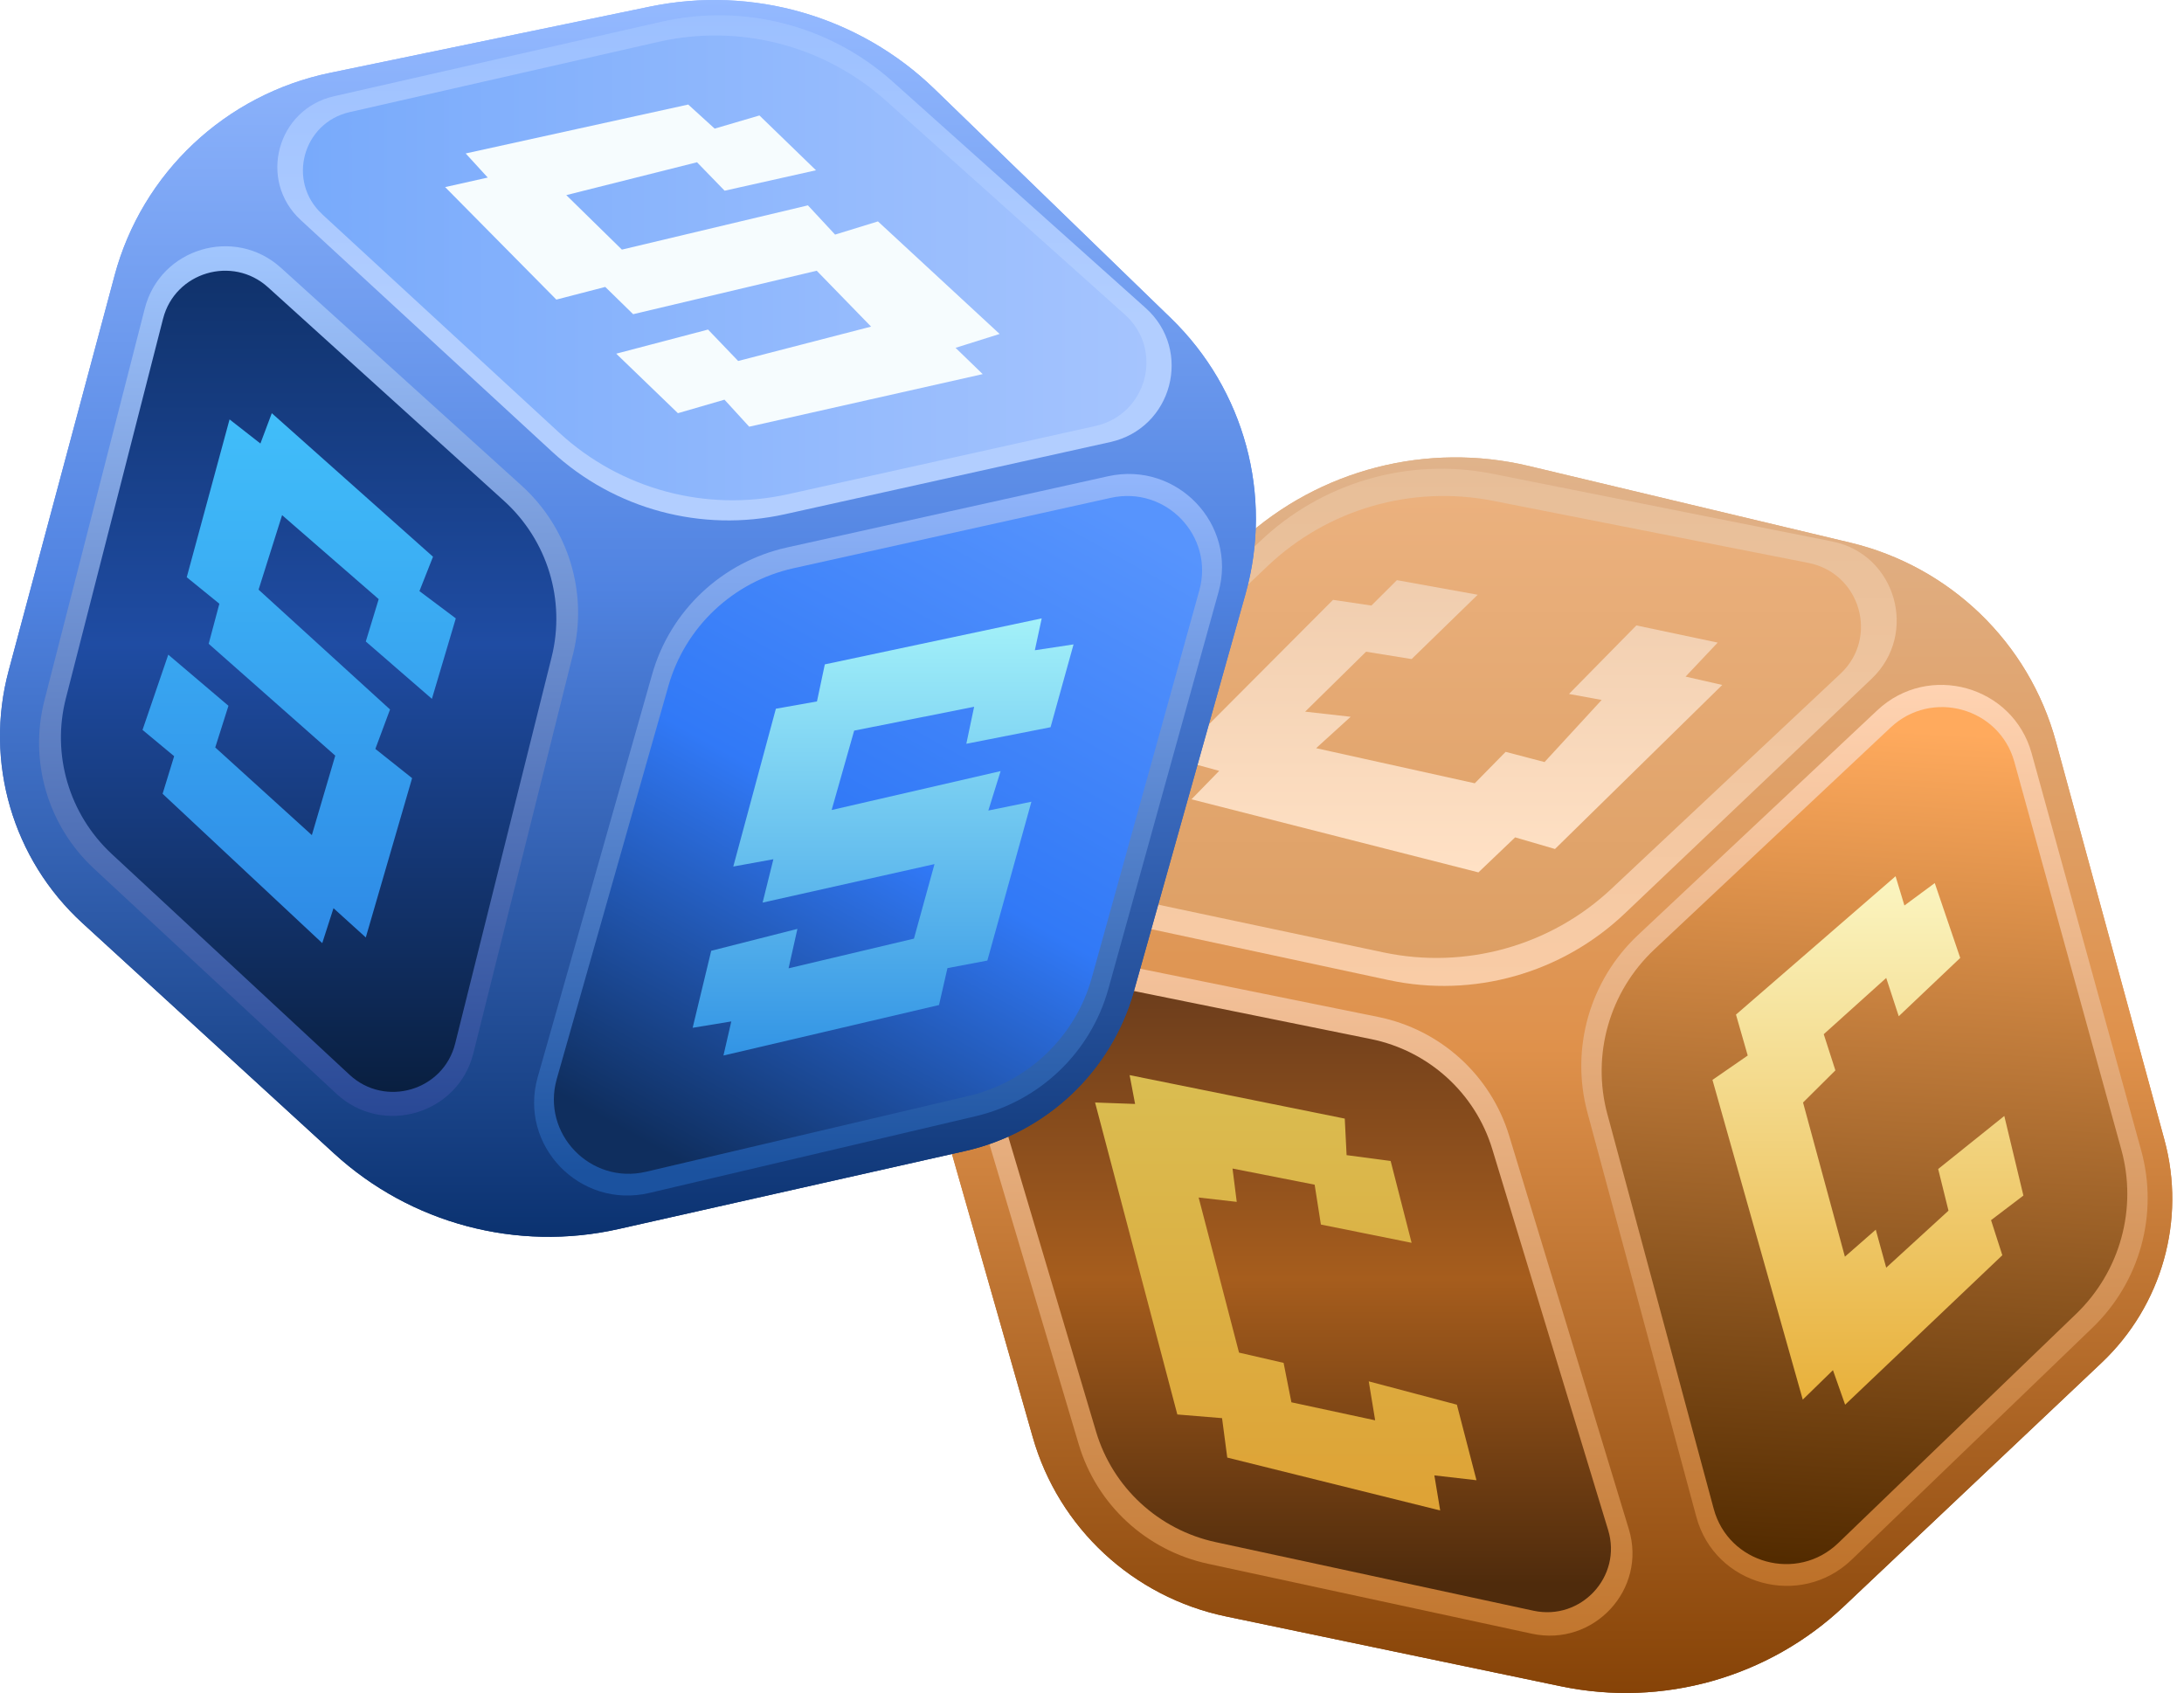 <?xml version="1.0" encoding="utf-8"?>
<svg xmlns="http://www.w3.org/2000/svg" xmlns:xlink="http://www.w3.org/1999/xlink" x="0px" y="0px" viewBox="0 0 129 100" style="enable-background:new 0 0 129 100;">
  <path d="M54.37 61.653L61.001 84.892C62.531 90.256 66.928 94.334 72.412 95.477L92.195 99.604C98.208 100.858 104.454 99.093 108.909 94.884L124.125 80.502C127.705 77.118 129.131 72.053 127.84 67.312L121.431 43.792C119.842 37.96 115.178 33.457 109.272 32.048L90.311 27.527C84.285 26.09 77.937 27.729 73.374 31.895L59.142 44.886C54.493 49.129 52.649 55.616 54.37 61.653Z" fill="url(#paint0_linear_5752_7755)"/>
  <path d="M54.37 61.653L61.001 84.892C62.531 90.256 66.928 94.334 72.412 95.477L92.195 99.604C98.208 100.858 104.454 99.093 108.909 94.884L124.125 80.502C127.705 77.118 129.131 72.053 127.84 67.312L121.431 43.792C119.842 37.96 115.178 33.457 109.272 32.048L90.311 27.527C84.285 26.09 77.937 27.729 73.374 31.895L59.142 44.886C54.493 49.129 52.649 55.616 54.37 61.653Z" fill="url(#paint1_linear_5752_7755)"/>
  <path d="M61.878 53.569L82.023 57.891C87.035 58.965 92.251 57.494 95.976 53.95L110.55 40.092C113.334 37.443 111.986 32.734 108.23 31.985L88.158 27.985C83.179 26.992 78.036 28.501 74.365 32.032L59.768 46.064C57.222 48.511 58.439 52.826 61.878 53.566V53.569Z" fill="url(#paint2_linear_5752_7755)"/>
  <path d="M63.041 52.297L81.711 56.255C86.55 57.279 91.586 55.876 95.181 52.498L108.71 39.794C110.987 37.657 109.884 33.855 106.814 33.249L88.184 29.581C83.379 28.636 78.411 30.073 74.868 33.439L61.33 46.293C59.268 48.249 60.251 51.706 63.038 52.297H63.041Z" fill="url(#paint3_linear_5752_7755)"/>
  <path d="M93.765 65.723L100.196 89.597C101.286 93.648 106.347 95.039 109.376 92.122L123.597 78.422C126.405 75.716 127.505 71.706 126.473 67.958L120.002 44.5C118.899 40.501 113.912 39.111 110.883 41.956L96.754 55.226C93.893 57.913 92.747 61.942 93.765 65.723Z" fill="url(#paint4_linear_5752_7755)"/>
  <path d="M94.945 65.823L101.222 89.122C102.094 92.365 106.15 93.481 108.575 91.146L122.629 77.607C125.235 75.097 126.258 71.374 125.296 67.895L118.981 45.005C118.097 41.802 114.103 40.689 111.674 42.969L97.716 56.08C95.061 58.572 93.998 62.313 94.942 65.819L94.945 65.823Z" fill="url(#paint5_linear_5752_7755)"/>
  <path d="M89.143 67.092L96.21 90.327C97.291 93.882 94.136 97.285 90.485 96.499L71.355 92.369C67.705 91.581 64.777 88.878 63.717 85.314L56.902 62.409C55.854 58.884 58.954 55.519 62.574 56.252L81.397 60.067C85.081 60.813 88.055 63.509 89.143 67.092Z" fill="url(#paint6_linear_5752_7755)"/>
  <path d="M88.141 67.87L94.988 90.381C95.82 93.123 93.387 95.748 90.573 95.14L71.808 91.09C68.431 90.362 65.721 87.859 64.74 84.563L58.137 62.38C57.329 59.662 59.72 57.067 62.513 57.632L80.973 61.374C84.381 62.065 87.134 64.559 88.141 67.87Z" fill="url(#paint7_linear_5752_7755)"/>
  <path d="M118.386 65.917L119.514 70.618L117.603 72.071L118.269 74.143L108.984 82.971L108.265 80.932L106.482 82.671L101.148 63.786L103.231 62.347L102.537 59.929L111.964 51.758L112.486 53.485L114.278 52.161L115.783 56.581L112.151 60.027L111.411 57.764L107.721 61.087L108.409 63.224L106.498 65.122L108.971 74.229L110.794 72.633L111.411 74.877L115.089 71.511L114.48 69.05L118.386 65.917Z" fill="url(#paint8_linear_5752_7755)"/>
  <path d="M86.052 82.971L87.21 87.433L84.722 87.147L85.066 89.219L72.489 86.095L72.182 83.766L69.54 83.549L64.682 65.122L67.045 65.207L66.722 63.505L79.43 66.073L79.538 68.231L82.14 68.576L83.378 73.409L78.02 72.33L77.651 69.976L72.8 69.022L73.049 70.991L70.799 70.734L73.184 79.895L75.817 80.501L76.278 82.83L81.225 83.894L80.847 81.593L86.052 82.971Z" fill="url(#paint9_linear_5752_7755)"/>
  <path d="M96.653 36.942L92.674 40.99L94.604 41.344L91.23 45.012L88.931 44.41L87.109 46.266L77.738 44.193L79.778 42.338L77.089 42.035L80.688 38.495L83.379 38.929L87.282 35.13L82.509 34.268L81.004 35.768L78.736 35.432L69.383 44.814L72.013 45.532L70.376 47.213L87.325 51.529L89.493 49.46L91.847 50.148L101.726 40.458L99.56 39.965L101.456 37.957L96.653 36.942Z" fill="url(#paint10_linear_5752_7755)"/>
  <path d="M6.766 16.28L0.51 39.62C-0.934 45.009 0.743 50.749 4.87 54.525L19.741 68.14C24.261 72.279 30.536 73.945 36.527 72.597L56.997 67.99C61.815 66.905 65.644 63.282 66.974 58.55L73.568 35.08C75.203 29.26 73.513 23.018 69.165 18.799L55.2 5.261C50.763 0.96 44.467 -0.865 38.402 0.388L19.489 4.304C13.313 5.581 8.391 10.216 6.766 16.277V16.28Z" fill="url(#paint11_linear_5752_7755)"/>
  <path d="M6.766 16.28L0.51 39.62C-0.934 45.009 0.743 50.749 4.87 54.525L19.741 68.14C24.261 72.279 30.536 73.945 36.527 72.597L56.997 67.99C61.815 66.905 65.644 63.282 66.974 58.55L73.568 35.08C75.203 29.26 73.513 23.018 69.165 18.799L55.2 5.261C50.763 0.96 44.467 -0.865 38.402 0.388L19.489 4.304C13.313 5.581 8.391 10.216 6.766 16.277V16.28Z" fill="url(#paint12_linear_5752_7755)"/>
  <path d="M17.762 12.997L32.609 26.68C36.303 30.085 41.443 31.464 46.356 30.375L65.579 26.111C69.251 25.298 70.465 20.694 67.668 18.191L52.72 4.814C49.014 1.497 43.917 0.18 39.056 1.286L19.726 5.685C16.355 6.452 15.227 10.659 17.762 12.997Z" fill="url(#paint13_linear_5752_7755)"/>
  <path d="M19.029 12.654L33.033 25.56C36.662 28.905 41.711 30.262 46.541 29.192L64.7 25.163C67.754 24.484 68.766 20.657 66.436 18.576L52.318 5.939C48.676 2.68 43.668 1.387 38.893 2.472L20.651 6.623C17.873 7.256 16.939 10.726 19.032 12.651L19.029 12.654Z" fill="url(#paint14_linear_5752_7755)"/>
  <path d="M38.518 39.836L31.761 63.621C30.615 67.656 34.247 71.428 38.349 70.465L57.615 65.935C61.419 65.042 64.427 62.157 65.468 58.409L71.976 34.96C73.085 30.962 69.515 27.229 65.447 28.131L46.486 32.337C42.648 33.19 39.587 36.067 38.518 39.833V39.836Z" fill="url(#paint15_linear_5752_7755)"/>
  <path d="M39.48 40.517L32.886 63.731C31.967 66.962 34.877 69.985 38.162 69.212L57.2 64.737C60.727 63.908 63.523 61.23 64.488 57.752L70.839 34.874C71.727 31.674 68.87 28.681 65.61 29.406L46.873 33.563C43.311 34.355 40.472 37.023 39.48 40.517Z" fill="url(#paint16_linear_5752_7755)"/>
  <path d="M33.841 38.655L27.96 62.214C27.06 65.818 22.598 67.136 19.867 64.602L5.557 51.314C2.826 48.78 1.701 44.965 2.626 41.364L8.553 18.217C9.466 14.656 13.86 13.345 16.594 15.818L30.802 28.678C33.583 31.194 34.751 35.027 33.844 38.655H33.841Z" fill="url(#paint17_linear_5752_7755)"/>
  <path d="M32.582 38.815L26.885 61.64C26.191 64.422 22.749 65.437 20.644 63.481L6.605 50.446C4.08 48.102 3.038 44.571 3.892 41.242L9.632 18.823C10.336 16.078 13.725 15.063 15.833 16.971L29.767 29.583C32.339 31.913 33.42 35.456 32.582 38.815Z" fill="url(#paint18_linear_5752_7755)"/>
  <path d="M42.009 56.16L40.912 60.709L43.195 60.333L42.731 62.347L55.464 59.364L55.962 57.184L58.319 56.738L60.921 47.356L58.377 47.876L59.102 45.547L49.122 47.845L50.452 43.156L57.538 41.747L57.077 43.933L62.052 42.955L63.41 38.063L61.124 38.409L61.529 36.526L48.719 39.243L48.255 41.432L45.828 41.863L43.312 51.184L45.681 50.752L45.044 53.314L55.197 51.04L53.983 55.442L46.578 57.196L47.1 54.867L42.009 56.16Z" fill="url(#paint19_linear_5752_7755)"/>
  <path d="M25.511 41.279L26.922 36.526L24.774 34.915L25.576 32.885L16.054 24.406L15.381 26.197L13.559 24.773L11.03 34.096L12.957 35.661L12.326 38.027L19.802 44.633L18.42 49.328L12.714 44.15L13.494 41.689L9.939 38.669L8.418 43.114L10.286 44.666L9.604 46.886L19.034 55.708L19.698 53.644L21.606 55.372L24.341 45.963L22.171 44.236L23.038 41.906L15.273 34.83L16.662 30.428L22.368 35.389L21.606 37.892L25.511 41.279Z" fill="url(#paint20_linear_5752_7755)"/>
  <path d="M36.398 20.891L40.042 24.406L42.792 23.608L44.252 25.204L58.045 22.098L56.441 20.545L59.044 19.726L51.857 13.078L49.325 13.857L47.721 12.13L36.733 14.744L33.448 11.525L41.17 9.584L42.801 11.265L48.197 10.057L44.857 6.82L42.212 7.597L40.651 6.175L27.506 9.064L28.809 10.488L26.292 11.051L32.861 17.696L35.75 16.948L37.397 18.558L48.24 15.991L51.451 19.292L43.6 21.322L41.821 19.466L36.398 20.891Z" fill="#F6FCFE"/>
  <defs>
    <linearGradient id="paint0_linear_5752_7755" x1="91.021" y1="27.016" x2="91.021" y2="99.999" gradientUnits="userSpaceOnUse">
      <stop stop-color="#E0B38B"/>
      <stop offset="0.478" stop-color="#DF914B"/>
      <stop offset="1" stop-color="#864307"/>
    </linearGradient>
    <linearGradient id="paint1_linear_5752_7755" x1="91.021" y1="27.016" x2="91.021" y2="99.999" gradientUnits="userSpaceOnUse">
      <stop stop-color="#E0B38B"/>
      <stop offset="0.478" stop-color="#DF914B"/>
      <stop offset="1" stop-color="#864307"/>
    </linearGradient>
    <linearGradient id="paint2_linear_5752_7755" x1="85.22" y1="27.686" x2="85.22" y2="58.235" gradientUnits="userSpaceOnUse">
      <stop stop-color="#E7BE98"/>
      <stop offset="1" stop-color="#F9CCA6"/>
    </linearGradient>
    <linearGradient id="paint3_linear_5752_7755" x1="85.075" y1="29.296" x2="85.075" y2="56.583" gradientUnits="userSpaceOnUse">
      <stop stop-color="#EBB17E"/>
      <stop offset="1" stop-color="#DD9F64"/>
    </linearGradient>
    <linearGradient id="paint4_linear_5752_7755" x1="110.127" y1="40.454" x2="110.127" y2="93.674" gradientUnits="userSpaceOnUse">
      <stop stop-color="#FFD3B2"/>
      <stop offset="1" stop-color="#BD7129"/>
    </linearGradient>
    <linearGradient id="paint5_linear_5752_7755" x1="112.988" y1="42.006" x2="110.144" y2="92.389" gradientUnits="userSpaceOnUse">
      <stop offset="0.023" stop-color="#FFAA5D"/>
      <stop offset="1" stop-color="#532B00"/>
    </linearGradient>
    <linearGradient id="paint6_linear_5752_7755" x1="76.56" y1="56.151" x2="76.56" y2="96.613" gradientUnits="userSpaceOnUse">
      <stop stop-color="#F5C49E"/>
      <stop offset="1" stop-color="#C1762E"/>
    </linearGradient>
    <linearGradient id="paint7_linear_5752_7755" x1="76.602" y1="58.234" x2="76.602" y2="93.557" gradientUnits="userSpaceOnUse">
      <stop stop-color="#6C3D1C"/>
      <stop offset="0.49" stop-color="#A65D1D"/>
      <stop offset="1" stop-color="#4F2B0C"/>
    </linearGradient>
    <linearGradient id="paint8_linear_5752_7755" x1="110.331" y1="51.758" x2="110.331" y2="82.971" gradientUnits="userSpaceOnUse">
      <stop stop-color="#FBF5C1"/>
      <stop offset="1" stop-color="#E8B03A"/>
    </linearGradient>
    <linearGradient id="paint9_linear_5752_7755" x1="75.946" y1="63.505" x2="75.946" y2="89.219" gradientUnits="userSpaceOnUse">
      <stop stop-color="#DABD51"/>
      <stop offset="1" stop-color="#DEA235"/>
    </linearGradient>
    <linearGradient id="paint10_linear_5752_7755" x1="85.554" y1="34.268" x2="85.554" y2="51.529" gradientUnits="userSpaceOnUse">
      <stop stop-color="#F0CDAE"/>
      <stop offset="1" stop-color="#FFE1C5"/>
    </linearGradient>
    <linearGradient id="paint11_linear_5752_7755" x1="37.091" y1="-2.48855e-05" x2="37.091" y2="73.055" gradientUnits="userSpaceOnUse">
      <stop stop-color="#94B9FF"/>
      <stop offset="0.475" stop-color="#5083E1"/>
      <stop offset="1" stop-color="#0B3270"/>
    </linearGradient>
    <linearGradient id="paint12_linear_5752_7755" x1="37.091" y1="-2.48855e-05" x2="37.091" y2="73.055" gradientUnits="userSpaceOnUse">
      <stop stop-color="#94B9FF"/>
      <stop offset="0.475" stop-color="#5083E1"/>
      <stop offset="1" stop-color="#0B3270"/>
    </linearGradient>
    <linearGradient id="paint13_linear_5752_7755" x1="42.793" y1="0.902" x2="42.793" y2="30.74" gradientUnits="userSpaceOnUse">
      <stop stop-color="#9CC0FF"/>
      <stop offset="0.6" stop-color="#B2CEFF"/>
    </linearGradient>
    <linearGradient id="paint14_linear_5752_7755" x1="17.892" y1="15.823" x2="67.716" y2="15.823" gradientUnits="userSpaceOnUse">
      <stop stop-color="#78AAFB"/>
      <stop offset="1" stop-color="#A5C4FE"/>
    </linearGradient>
    <linearGradient id="paint15_linear_5752_7755" x1="51.864" y1="27.995" x2="51.864" y2="70.617" gradientUnits="userSpaceOnUse">
      <stop stop-color="#92B6FC"/>
      <stop offset="0.968" stop-color="#1B529F"/>
    </linearGradient>
    <linearGradient id="paint16_linear_5752_7755" x1="64.633" y1="29.594" x2="42.233" y2="69.747" gradientUnits="userSpaceOnUse">
      <stop stop-color="#5794FD"/>
      <stop offset="0.511" stop-color="#3179F7"/>
      <stop offset="1" stop-color="#0F2E5E"/>
    </linearGradient>
    <linearGradient id="paint17_linear_5752_7755" x1="18.227" y1="14.546" x2="18.227" y2="65.914" gradientUnits="userSpaceOnUse">
      <stop stop-color="#A1C6FE"/>
      <stop offset="1" stop-color="#294895"/>
    </linearGradient>
    <linearGradient id="paint18_linear_5752_7755" x1="18.23" y1="15.991" x2="18.23" y2="64.495" gradientUnits="userSpaceOnUse">
      <stop stop-color="#10326B"/>
      <stop offset="0.455" stop-color="#1F4CA3"/>
      <stop offset="1" stop-color="#091F40"/>
    </linearGradient>
    <linearGradient id="paint19_linear_5752_7755" x1="52.161" y1="36.526" x2="52.161" y2="62.347" gradientUnits="userSpaceOnUse">
      <stop stop-color="#A3F1F9"/>
      <stop offset="1" stop-color="#3294E5"/>
    </linearGradient>
    <linearGradient id="paint20_linear_5752_7755" x1="17.67" y1="24.406" x2="17.67" y2="55.708" gradientUnits="userSpaceOnUse">
      <stop stop-color="#41BEFA"/>
      <stop offset="1" stop-color="#2E8AE6"/>
    </linearGradient>
  </defs>
</svg>